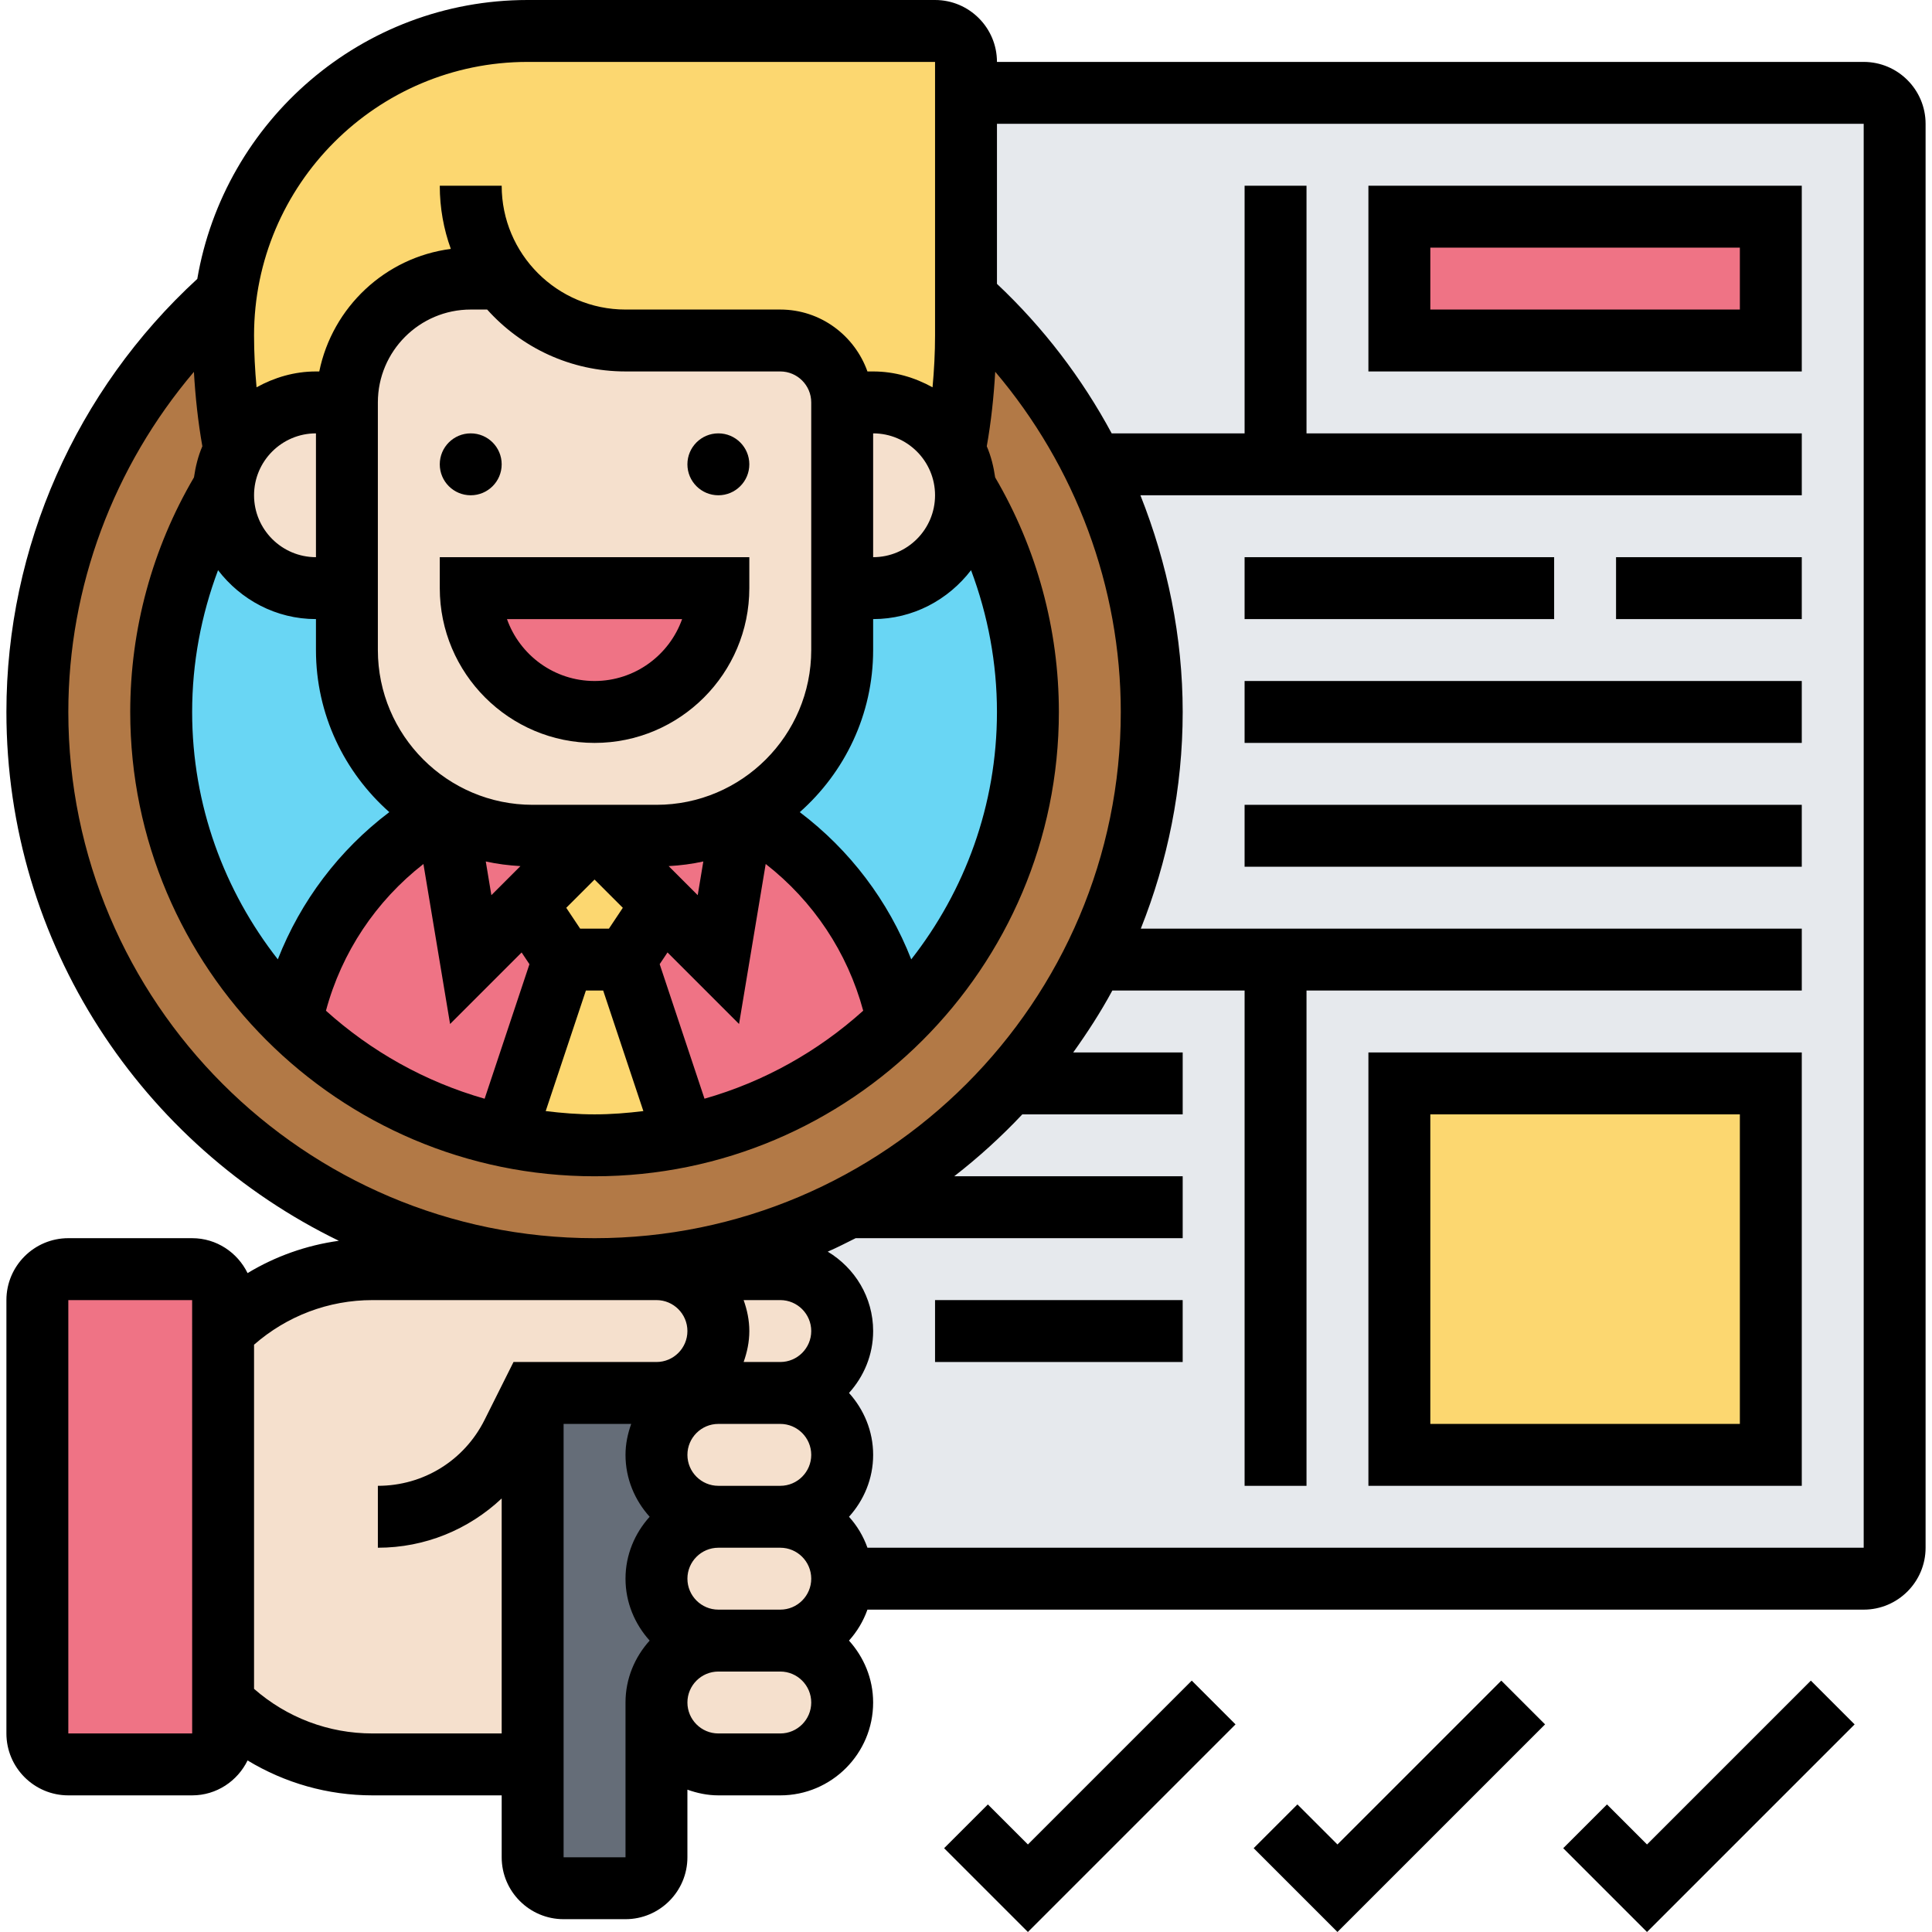 <svg id="Filloutline" enable-background="new 0 0 62 62.414" height="512" viewBox="0 0 62 62.414" width="512" xmlns="http://www.w3.org/2000/svg"><g><g><g><path d="m22.109 45.219-.219-.438c-.269.136-.569.219-.89.219h-4v12 3c0 .55.45 1 1 1h2c.55 0 1-.45 1-1v-5c0-.55.22-1.05.59-1.41.36-.37.86-.59 1.41-.59-1.1 0-2-.9-2-2 0-.55.22-1.05.59-1.41.36-.37.86-.59 1.41-.59-1.1 0-2-.9-2-2 0-.55.22-1.05.59-1.41.15-.154.328-.274.519-.371z" fill="#656d78"/></g><g><path d="m23 45h2c.55 0 1.05-.22 1.41-.59.37-.36.59-.86.59-1.41 0-1.1-.9-2-2-2h-2c-.36 0-.71.1-1 .27.6.35 1 .99 1 1.73 0 .55-.22 1.05-.59 1.41-.15.154-.328.274-.519.371l.219.438c.269-.136.569-.219.89-.219z" fill="#f5e0cd"/></g><g><path d="m60 3h-29v6.58c1.69 1.52 3.1 3.35 4.12 5.42 1.2 2.41 1.88 5.12 1.88 8s-.68 5.59-1.88 8c-1.7 3.43-4.47 6.24-7.87 8-2.47 1.28-5.28 2-8.25 2h2c.36 0 .71.1 1 .27.29-.17.64-.27 1-.27h2c1.1 0 2 .9 2 2 0 .55-.22 1.05-.59 1.41-.36.37-.86.59-1.41.59 1.1 0 2 .9 2 2 0 .55-.22 1.05-.59 1.41-.36.37-.86.59-1.41.59 1.1 0 2 .9 2 2h14 19c.55 0 1-.45 1-1v-19-16-11c0-.55-.45-1-1-1zm-15 4h12v4h-12zm12 40h-12v-12h12z" fill="#e6e9ed"/></g><g><path d="m45 35h12v12h-12z" fill="#fcd770"/></g><g><path d="m45 7h12v4h-12z" fill="#ef7385"/></g><g><path d="m7 55v1c0 .55-.45 1-1 1h-4c-.55 0-1-.45-1-1v-14c0-.55.45-1 1-1h4c.55 0 1 .45 1 1v1z" fill="#ef7385"/></g><g><path d="m17 45v12h-5.17c-1.81 0-3.55-.72-4.83-2v-12c1.28-1.28 3.02-2 4.83-2h7.17 2c.36 0 .71.1 1 .27.6.35 1 .99 1 1.73 0 .55-.22 1.05-.59 1.41-.36.37-.86.59-1.41.59z" fill="#f5e0cd"/></g><g><path d="m23 49h2c1.1 0 2 .9 2 2 0 .55-.22 1.05-.59 1.41-.36.37-.86.59-1.41.59h-2c-1.1 0-2-.9-2-2 0-.55.22-1.05.59-1.41.36-.37.86-.59 1.41-.59z" fill="#f5e0cd"/></g><g><path d="m23 49c-1.1 0-2-.9-2-2 0-.55.22-1.05.59-1.41.36-.37.86-.59 1.41-.59h2c1.1 0 2 .9 2 2 0 .55-.22 1.05-.59 1.41-.36.37-.86.59-1.41.59z" fill="#f5e0cd"/></g><g><path d="m23 53h2c1.1 0 2 .9 2 2 0 .55-.22 1.05-.59 1.41-.36.37-.86.59-1.41.59h-2c-1.1 0-2-.9-2-2 0-.55.22-1.05.59-1.41.36-.37.86-.59 1.41-.59z" fill="#f5e0cd"/></g><g><path d="m35.12 15c1.2 2.41 1.88 5.12 1.88 8s-.68 5.59-1.88 8c-1.7 3.43-4.47 6.24-7.87 8-2.47 1.28-5.28 2-8.25 2-9.94 0-18-8.06-18-18 0-5.37 2.36-10.2 6.09-13.5-.06.44-.09.89-.09 1.34 0 1.25.12 2.5.36 3.73-.19.36-.32.77-.35 1.2-1.28 2.11-2.01 4.58-2.01 7.23 0 3.91 1.61 7.45 4.2 10 1.87 1.82 4.25 3.14 6.9 3.7.94.2 1.91.3 2.9.3s1.96-.1 2.9-.3c2.65-.56 5.03-1.88 6.9-3.7 2.59-2.55 4.2-6.09 4.2-10 0-2.65-.73-5.12-2.01-7.23-.03-.43-.16-.84-.35-1.2.24-1.23.36-2.48.36-3.73v-1.26c1.69 1.52 3.1 3.35 4.12 5.42z" fill="#b27946"/></g><g><path d="m30.99 15.77c1.28 2.11 2.01 4.58 2.01 7.23 0 3.91-1.61 7.45-4.2 10-.59-2.9-2.43-5.33-4.92-6.73 1.86-1.03 3.12-3 3.12-5.27v-2h1c.83 0 1.58-.34 2.12-.88s.88-1.29.88-2.12c0-.08 0-.15-.01-.23z" fill="#69d6f4"/></g><g><path d="m7.88 18.12c.54.54 1.29.88 2.12.88h1v2c0 2.27 1.26 4.24 3.12 5.27-2.49 1.4-4.33 3.83-4.92 6.73-2.59-2.55-4.2-6.09-4.2-10 0-2.65.73-5.12 2.01-7.23-.01.08-.01.15-.01.23 0 .83.34 1.58.88 2.12z" fill="#69d6f4"/></g><g><path d="m23.88 26.27c-.03.01-.06.03-.1.05-.83.43-1.77.68-2.78.68h-2l2.2 2.2-1.2 1.8 1.9 5.7c2.65-.56 5.03-1.88 6.9-3.7-.59-2.9-2.43-5.33-4.92-6.73z" fill="#ef7385"/></g><g><path d="m14.22 26.32c-.04-.02-.07-.04-.1-.05-2.49 1.4-4.33 3.83-4.92 6.73 1.87 1.82 4.25 3.14 6.9 3.7l1.9-5.7-1.2-1.8 2.2-2.2h-2c-1.01 0-1.95-.25-2.78-.68z" fill="#ef7385"/></g><g><path d="m10 13c-1.14 0-2.13.63-2.64 1.57-.24-1.23-.36-2.48-.36-3.73 0-.45.03-.9.09-1.34.3-2.18 1.31-4.14 2.79-5.62 1.78-1.78 4.24-2.88 6.96-2.88h13.16c.55 0 1 .45 1 1v1 6.58 1.26c0 1.25-.12 2.5-.36 3.73-.51-.94-1.5-1.57-2.64-1.57h-1c0-1.1-.9-2-2-2h-5c-1.63 0-3.09-.79-4-2h-1c-2.21 0-4 1.79-4 4z" fill="#fcd770"/></g><g><path d="m20 31 1.9 5.7c-.94.2-1.91.3-2.9.3s-1.96-.1-2.9-.3l1.9-5.7z" fill="#fcd770"/></g><g><path d="m21.2 29.2-1.2 1.8h-2l-1.2-1.8 2.2-2.2z" fill="#fcd770"/></g><g><path d="m28 13c1.14 0 2.13.63 2.64 1.57.19.36.32.77.35 1.2.01.08.01.15.01.23 0 .83-.34 1.58-.88 2.12s-1.29.88-2.12.88h-1v-6z" fill="#f5e0cd"/></g><g><path d="m11 13v6h-1c-.83 0-1.58-.34-2.12-.88s-.88-1.29-.88-2.12c0-.08 0-.15.01-.23.03-.43.16-.84.35-1.2.51-.94 1.5-1.57 2.64-1.57z" fill="#f5e0cd"/></g><g><path d="m15 19h8c0 1.1-.45 2.1-1.17 2.83-.73.72-1.73 1.17-2.83 1.17-2.21 0-4-1.79-4-4z" fill="#ef7385"/></g><g><path d="m15 19c0 2.21 1.79 4 4 4 1.1 0 2.1-.45 2.83-1.17.72-.73 1.17-1.73 1.17-2.83zm-4 0v-6c0-2.21 1.79-4 4-4h1c.91 1.21 2.37 2 4 2h5c1.1 0 2 .9 2 2v6 2c0 2.27-1.26 4.24-3.12 5.27-.03.01-.06.03-.1.05-.83.43-1.77.68-2.78.68h-2-2c-1.01 0-1.95-.25-2.78-.68-.04-.02-.07-.04-.1-.05-1.86-1.03-3.12-3-3.12-5.27z" fill="#f5e0cd"/></g></g><g><circle cx="15" cy="15" r="1"/><circle cx="23" cy="15" r="1"/><path d="m14 19c0 2.757 2.243 5 5 5s5-2.243 5-5v-1h-10zm7.829 1c-.413 1.164-1.525 2-2.829 2s-2.416-.836-2.829-2z"/><path d="m33 59.586-1.293-1.293-1.414 1.414 2.707 2.707 6.707-6.707-1.414-1.414z"/><path d="m43 59.586-1.293-1.293-1.414 1.414 2.707 2.707 6.707-6.707-1.414-1.414z"/><path d="m53 59.586-1.293-1.293-1.414 1.414 2.707 2.707 6.707-6.707-1.414-1.414z"/><path d="m60 2h-28c0-1.103-.897-2-2-2h-13.162c-5.352 0-9.799 3.904-10.672 9.011-3.915 3.596-6.166 8.666-6.166 13.989 0 7.514 4.395 14.003 10.739 17.084-1.05.146-2.048.5-2.948 1.044-.325-.665-1.002-1.128-1.791-1.128h-4c-1.103 0-2 .897-2 2v14c0 1.103.897 2 2 2h4c.789 0 1.466-.463 1.791-1.128 1.207.73 2.59 1.128 4.037 1.128h4.172v2c0 1.103.897 2 2 2h2c1.103 0 2-.897 2-2v-2.184c.314.112.648.184 1 .184h2c1.654 0 3-1.346 3-3 0-.771-.301-1.468-.78-2 .26-.289.463-.626.596-1h32.184c1.103 0 2-.897 2-2v-46c0-1.103-.897-2-2-2zm-28 21c0 3.015-1.041 5.785-2.769 7.993-.737-1.885-1.979-3.529-3.601-4.756 1.45-1.284 2.37-3.153 2.37-5.237v-1c1.292 0 2.431-.626 3.163-1.58.547 1.456.837 3.006.837 4.58zm-22-5c-1.103 0-2-.897-2-2s.897-2 2-2zm-3.163.42c.731.954 1.87 1.58 3.163 1.58v1c0 2.084.921 3.953 2.37 5.236-1.623 1.227-2.864 2.872-3.602 4.756-1.727-2.207-2.768-4.977-2.768-7.992 0-1.575.29-3.124.837-4.58zm12.628 11.58h-.93l-.449-.673.914-.913.913.913zm-3.798-1.081-.181-1.089c.364.081.738.128 1.12.15zm5.727-.939c.382-.021.757-.069 1.12-.15l-.181 1.089zm-.394-1.98h-4c-2.757 0-5-2.243-5-5v-8c0-1.654 1.346-3 3-3h.531c1.1 1.227 2.695 2 4.469 2h5c.552 0 1 .449 1 1v8c0 2.757-2.243 5-5 5zm-7.528 1.912.861 5.169 2.311-2.311.253.379-1.448 4.346c-1.93-.55-3.673-1.535-5.126-2.843.508-1.887 1.614-3.543 3.149-4.74zm5.248 4.088h.559l1.298 3.894c-.518.064-1.042.106-1.577.106s-1.059-.042-1.578-.106zm3.832 3.494-1.448-4.346.253-.379 2.311 2.311.861-5.169c1.535 1.197 2.641 2.853 3.15 4.74-1.454 1.309-3.197 2.294-5.127 2.843zm5.448-21.494c1.103 0 2 .897 2 2s-.897 2-2 2zm-11.162-12h13.162v8.838c0 .558-.03 1.118-.081 1.674-.572-.316-1.22-.512-1.919-.512h-.184c-.414-1.161-1.514-2-2.816-2h-5c-2.206 0-4-1.794-4-4h-2c0 .716.126 1.404.357 2.041-2.122.274-3.827 1.886-4.25 3.959h-.107c-.699 0-1.347.196-1.919.512-.051-.557-.081-1.116-.081-1.674 0-4.873 3.965-8.838 8.838-8.838zm-14.838 21c0-4.051 1.467-7.933 4.057-10.987.047.807.132 1.61.273 2.404-.136.315-.22.654-.271 1.005-1.345 2.291-2.059 4.906-2.059 7.578 0 8.271 6.729 15 15 15s15-6.729 15-15c0-2.672-.714-5.286-2.058-7.577-.051-.351-.135-.691-.271-1.006.141-.795.226-1.599.273-2.407 2.589 3.054 4.056 6.942 4.056 10.99 0 9.374-7.626 17-17 17s-17-7.626-17-17zm24 28c0 .551-.448 1-1 1h-2c-.552 0-1-.449-1-1s.448-1 1-1h2c.552 0 1 .449 1 1zm0-4c0 .551-.448 1-1 1h-2c-.552 0-1-.449-1-1s.448-1 1-1h2c.552 0 1 .449 1 1zm-1-3h-1.184c.112-.314.184-.648.184-1s-.072-.686-.184-1h1.184c.552 0 1 .449 1 1s-.448 1-1 1zm-23 12v-14h4l.001 14zm9.828 0c-1.424 0-2.766-.513-3.828-1.441v-11.118c1.062-.928 2.404-1.441 3.828-1.441h9.172c.552 0 1 .449 1 1s-.448 1-1 1h-4.618l-.935 1.87c-.657 1.314-1.977 2.13-3.447 2.13v2c1.524 0 2.935-.589 4-1.592v7.592zm8.172 4h-2v-14h2.184c-.112.314-.184.648-.184 1 0 .771.301 1.468.78 2-.48.532-.78 1.229-.78 2s.301 1.468.78 2c-.48.532-.78 1.229-.78 2zm5-4h-2c-.552 0-1-.449-1-1s.448-1 1-1h2c.552 0 1 .449 1 1s-.448 1-1 1zm35-6h-32.184c-.133-.374-.335-.711-.596-1 .48-.532.78-1.229.78-2s-.301-1.468-.78-2c.48-.532.78-1.229.78-2 0-1.092-.593-2.04-1.467-2.565.307-.133.603-.286.902-.435h10.565v-2h-7.381c.785-.609 1.519-1.277 2.2-2h5.181v-2h-3.537c.458-.641.888-1.303 1.264-2h4.273v16h2v-16h16v-2h-21.353c.864-2.169 1.353-4.527 1.353-7 0-2.424-.489-4.791-1.366-7h21.366v-2h-16v-8h-2v8h-4.294c-.961-1.784-2.204-3.417-3.706-4.83v-5.17h28z"/><path d="m58 6h-14v6h14zm-2 4h-10v-2h10z"/><path d="m40 18h10v2h-10z"/><path d="m52 18h6v2h-6z"/><path d="m40 22h18v2h-18z"/><path d="m40 26h18v2h-18z"/><path d="m44 48h14v-14h-14zm2-12h10v10h-10z"/><path d="m30 42h8v2h-8z"/></g></g></svg>